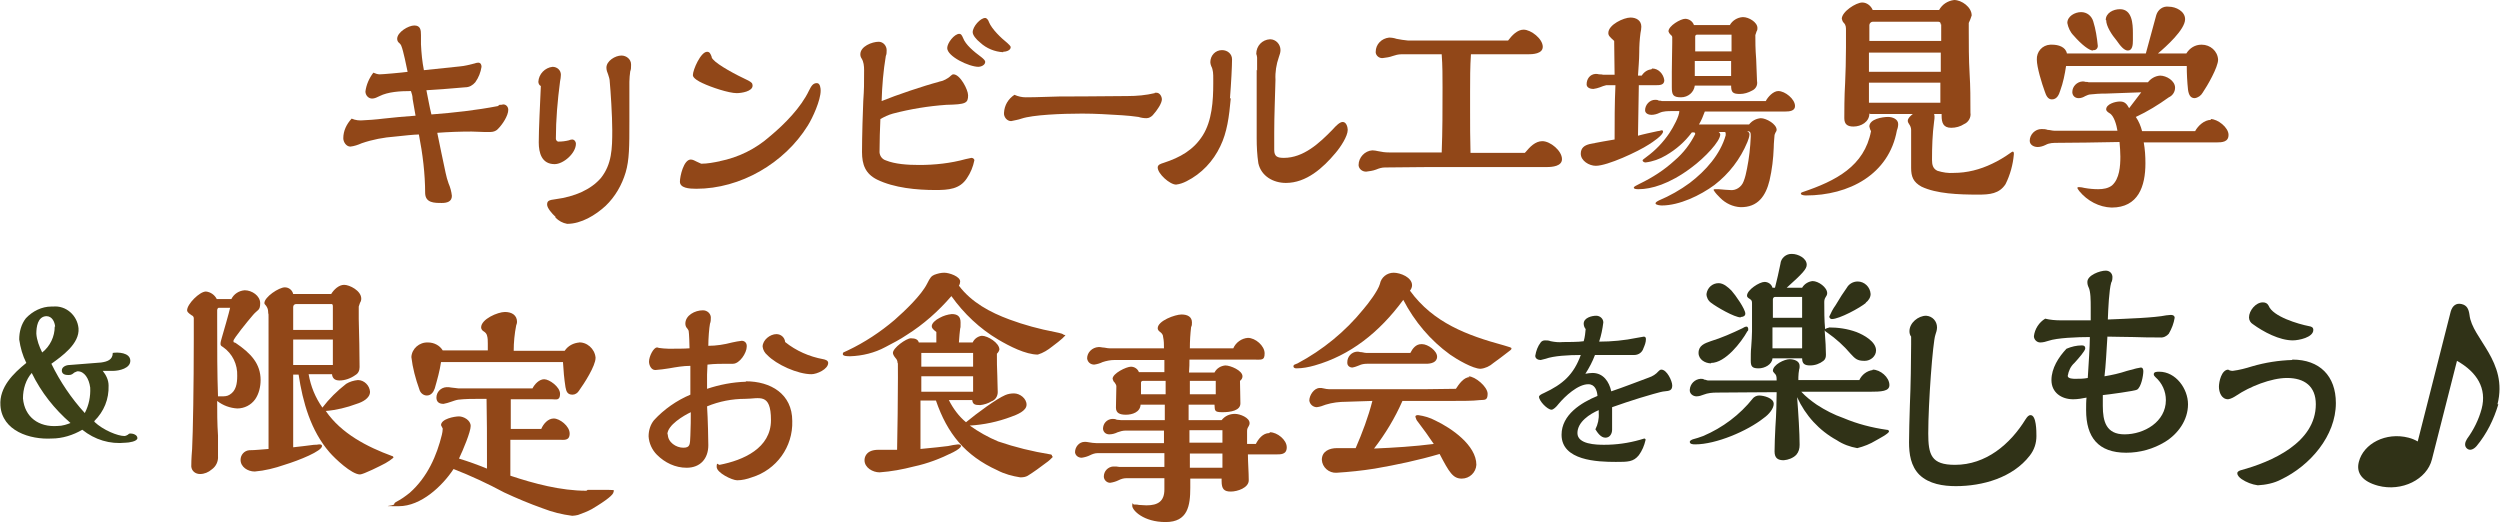 <svg xmlns="http://www.w3.org/2000/svg" version="1.1" xmlns:xlink="http://www.w3.org/1999/xlink" viewBox="0 0 598.6 125">
  <defs>
    <style>
      .st0 {
        fill: #914718;
      }

      .st1 {
        fill: #303217;
      }

      .st2 {
        fill: #3d4117;
        mix-blend-mode: multiply;
      }

      .st2, .st3 {
        isolation: isolate;
      }
    </style>
  </defs>
  <g class="st3">
    <g id="_レイヤー_1" data-name="レイヤー_1">
      <path id="_パス_4-2" data-name="パス_4-2" class="st0" d="M119.6,25.1c.3,0,.6,0,.9-.1.7,0,1.2.6,1.2,1.3,0,1.4-1.4,3.5-2.4,4.5-.4.5-1.1.8-1.8.8-.7,0-1,0-1.7,0-.8,0-2.1-.1-2.9-.1-2.7,0-5.5.1-8.2.3.6,3,1.3,6.3,2,9.6.2.9.4,1.7.7,2.5.4.9.7,2,.8,3,0,1.4-1.2,1.7-2.4,1.7-1.8,0-3.9,0-4-2.3,0-4.7-.6-9.5-1.5-14.1-1,0-3.9.3-5.7.5-2.7.2-5.4.7-8,1.6-.9.4-1.8.7-2.7.8-1,0-1.7-1.1-1.7-2,0-1.8.8-3.4,2-4.7.9.4,1.9.5,2.8.4.6,0,3.3-.2,4.8-.4,2.6-.3,5-.5,7.7-.7l-.7-4c0-.7-.2-1.3-.4-1.9-2.7,0-5.5.2-7.5,1.2-.6.3-1.2.6-1.8.6-.9,0-1.6-.8-1.6-1.7.2-1.6.9-3.2,1.9-4.5.5.2,1,.4,1.5.4.7,0,5.3-.4,6.7-.6-.3-1.4-1-5-1.5-6.2-.1-.3-.3-.5-.5-.7-.3-.2-.5-.6-.5-1,0-1.6,2.7-3.2,4.1-3.2,1.5,0,1.6,1.1,1.6,2.3,0,.4,0,1.7,0,2.2.1,2.1.3,4.2.7,6.2,2.9-.3,5.7-.6,8.6-.9,1.2-.1,2.3-.4,3.5-.7.3-.1.6-.2.9-.2.6,0,.8.5.8,1-.2,1.3-.7,2.6-1.5,3.7-.6.7-1.4,1.2-2.4,1.2-3.5.3-5.9.5-9.3.7.4,1.9.7,3.8,1.2,5.8,5.3-.4,10.7-1,15.9-2"/>
      <path id="_パス_5-2" data-name="パス_5-2" class="st0" d="M128.9,19.6c.1-1.9,1.6-3.4,3.4-3.6,1.1,0,2,.8,2,1.9,0,0,0,0,0,0,0,.5-.1,1.1-.2,1.6-.6,4.6-1,9.1-1,13.7,0,.3.2.6.5.7,0,0,.1,0,.2,0,.8,0,1.6-.1,2.4-.3.3-.1.5-.2.8-.2.5,0,.9.5.9,1,0,2.3-3,4.9-5.1,4.9-3.1,0-3.8-2.7-3.8-5.2,0-3.1.3-8.9.5-13.5-.4-.2-.6-.6-.6-1.1M133,51.9c-.8-.7-2-2.1-2-2.9,0-.9.4-1.1,2-1.3,4.6-.6,8.5-2.3,10.9-5.1,2.6-3.3,2.7-7,2.7-11.4,0-3.5-.4-9.5-.6-11.6,0-.6-.2-1.2-.4-1.8-.2-.5-.4-1-.4-1.6,0-1.6,2.1-2.9,3.6-2.9,1.2,0,2.3.9,2.3,2.1,0,.1,0,.2,0,.3,0,.5,0,.9-.2,1.4-.1.8-.2,1.7-.2,2.5v9.6c0,5.7,0,9.1-.9,12.1-.9,3-2.5,5.8-4.8,8-2.4,2.2-5.8,4.3-9.2,4.3-1.1-.2-2-.7-2.8-1.5"/>
      <path id="_パス_6-2" data-name="パス_6-2" class="st0" d="M172.3,38.6c4.5-.9,8.6-2.9,12.1-6,3.5-2.9,7.4-6.9,9.3-10.9.6-1.2,1-1.8,1.9-1.8.8,0,.9,1.3.9,1.8,0,2.3-1.9,6.5-3.1,8.4-5.6,9-16.1,15.1-26.7,15.1-1.8,0-3.9-.2-3.9-1.7,0-1.3.9-5.3,2.6-5.3.5,0,1,.3,1.4.5.4.2.7.3,1.1.5,1.5,0,3-.3,4.5-.6M179.2,19.3c.7.4,1,.6,1,1.2,0,1.4-2.7,1.8-3.8,1.8-1.9,0-6.1-1.4-8.2-2.4-.9-.4-2.3-1.2-2.3-1.9,0-1.3,1.9-5.6,3.4-5.6.6,0,.8.4,1.1,1.2,0,.2.1.4.3.6,1.2,1.4,5.5,3.7,8.5,5.1"/>
      <path id="_パス_7-2" data-name="パス_7-2" class="st0" d="M224.7,19.6c1.1-.2,2.2-.7,3-1.5.2-.2.4-.3.6-.3,1.6,0,3.5,3.7,3.5,5,0,1.9-.5,2.2-5.2,2.3-4.3.3-8.6,1-12.8,2.1-1.1.3-2.1.8-3,1.3-.1,2.5-.2,5-.2,7.6-.1,1,.5,2,1.5,2.3,2.2.9,5.2,1.1,8,1.1,3.7,0,7.5-.4,11.1-1.4.4-.1.9-.2,1.4-.3.3,0,.7.2.7.6,0,0,0,0,0,0-.3,1.5-.9,3-1.8,4.3-1.7,2.6-4.4,2.8-7.5,2.8-4.5,0-9.9-.5-14-2.5-2.8-1.4-3.6-3.6-3.6-6.6,0-3.6.2-10.3.3-12.2.2-3,.2-3.7.2-7.4,0-1-.1-2-.6-2.8-.2-.3-.3-.6-.3-1,0-1.9,2.8-3,4.4-3,1.1,0,1.9,1,1.9,2,0,.5,0,1-.2,1.4-.6,3.6-.9,7.2-1,10.8,3.4-1.4,10.2-3.7,13.7-4.6M234.3,16c-2.3,0-7.5-2.5-7.5-4.5,0-1.2,1.7-3.4,2.9-3.4.4,0,.6.3.9,1,.6,1.6,2.5,3.2,4.4,4.6.5.4.9.8.9,1.1,0,.8-1,1.2-1.7,1.2M240.2,12.5c-2-.1-4-.9-5.5-2.3-1-.8-1.8-1.8-1.8-2.5,0-1.3,1.8-3.4,3-3.4.4,0,.8.6.9,1,.7,1.7,2.9,3.8,4.4,5,.3.3.8.7.8,1,0,.8-1.2,1.1-1.8,1.1"/>
      <path id="_パス_8-2" data-name="パス_8-2" class="st0" d="M276.5,22.2c.1,0,.3,0,.4,0,.8,0,1.3.9,1.3,1.6,0,.9-1.1,2.6-2.2,3.8-.4.4-.9.7-1.5.7-.6,0-1.3-.1-1.9-.3-1.3-.2-2.6-.3-3.9-.4-3.2-.2-6.4-.4-9.6-.4-5,0-11.8.3-14.5,1.2-.8.3-1.7.4-2.5.6-1,0-1.8-1-1.7-2,0,0,0,0,0,0,.1-1.8,1-3.3,2.5-4.3.9.4,1.8.6,2.7.6,1.2,0,1.7,0,8.2-.2,2.3,0,6.6,0,16.2-.1,2.2,0,4.4-.2,6.5-.7"/>
      <path id="_パス_9-2" data-name="パス_9-2" class="st0" d="M294.7,23.5c-.4,4.5-.9,8.2-2.5,11.5-1.7,3.6-4.5,6.6-8.1,8.4-.8.4-1.6.7-2.5.8-1.5,0-4.4-2.6-4.4-4.1,0-.7.8-.9,1.4-1.1,4-1.3,7.2-3.1,9.4-6.6,2.2-3.5,2.5-8.3,2.5-12.3v-1.3c0-1,0-2.1-.5-3-.1-.3-.2-.6-.2-.9,0-1.6,1.2-2.9,2.8-2.9,1.3,0,2.4.9,2.4,2.2,0,0,0,0,0,0,0,1.6-.2,5.6-.5,9.4M301,16.9c0-1.6,0-2.8,0-3.1,0-.3-.1-.6-.2-.9,0-1.9,1.4-3.4,3.3-3.5,1.4,0,2.5,1.2,2.5,2.6,0,0,0,0,0,0,0,.6-.2,1.1-.4,1.7-.6,1.7-.9,3.6-.8,5.4-.1,4.2-.3,8.5-.3,12.7v4.1c0,1.6.8,1.9,2.3,1.9,4.7,0,8.5-3.5,11.7-6.8.8-.9,1.7-1.8,2.4-1.8.9,0,1.2,1.3,1.2,1.9,0,1.5-1.7,4.1-2.9,5.5-3,3.6-7,7.2-11.9,7.2-3,0-5.9-1.6-6.6-4.7-.3-2-.4-4-.4-6v-16.4Z"/>
      <path id="_パス_10-2" data-name="パス_10-2" class="st0" d="M365.3,36.4c1-1.2,2.3-2.6,4-2.6,1.9,0,4.7,2.3,4.7,4.3,0,1.7-2.3,1.9-3.6,1.9-3.6,0-6.8,0-10.8,0s-6.5,0-11.1,0c-3.7,0-11.3,0-16.9.1-.7,0-1.4.2-2.1.5-.8.3-1.6.4-2.4.5-.9,0-1.7-.6-1.8-1.5,0,0,0,0,0-.1,0-1.8,1.5-3.4,3.3-3.5.5,0,.9.1,1.4.2.9.2,1.7.3,2.6.3h12.6c.2-5.2.2-10.3.2-15.5,0-2.7,0-5.3-.2-8h-9.7c-.7,0-1.4.2-2,.4-.8.3-1.6.4-2.4.5-.8.1-1.6-.5-1.7-1.3,0,0,0-.1,0-.2,0-1.8,1.4-3.2,3.2-3.4.6,0,1.2.1,1.8.3.9.2,1.8.3,2.7.4h24c.9-1.2,2.2-2.6,3.7-2.6,1.8,0,4.6,2.2,4.6,4.1,0,1.7-2.4,1.8-3.6,1.8h-13.6c-.2,3-.2,6-.2,9v4.5c0,3.4,0,6.7.1,10.1h13Z"/>
      <path id="_パス_11-2" data-name="パス_11-2" class="st0" d="M395.6,16.4c1.5,0,2.7,1.3,2.9,2.8,0,1.2-1.1,1.2-2.1,1.2h-4s-.2,12.1-.2,12.1c1-.3,3.3-.8,4.7-1.1.3,0,.6-.1.9-.2.2,0,.4,0,.4.3,0,.9-2.6,2.6-3.4,3.1-2.6,1.7-9.9,5.1-12.7,5.1-1.6,0-3.6-1.2-3.6-2.9,0-1.4.9-2,2.1-2.3.9-.2,2.1-.4,3.1-.6s1.9-.3,2.9-.5c0-4.2,0-8.7.2-13h-2.2c-.5.1-1,.3-1.5.5-.5.2-1,.3-1.6.4-.7,0-1.6-.3-1.6-1.1,0-1.3.8-2.4,2.1-2.5.3,0,.6,0,.9.1.3,0,.7,0,1,.1h2.7c0-2.4-.1-5.4-.1-8.1-1.1-1-1.4-1.3-1.4-1.9,0-2,3.7-3.7,5.3-3.7,1.4,0,2.6.7,2.6,2.2,0,.5-.1,1-.2,1.5-.2,1.5-.3,3.1-.3,4.7,0,1.6-.2,3.9-.3,5.5h.9c.5-.8,1.3-1.4,2.3-1.5M425.8,21.8c1.6,0,4,1.9,4,3.6,0,1.2-1.4,1.3-2.3,1.3h-19.3c-.4,1.1-.8,2.1-1.4,3.1h12c.7-.9,1.7-1.4,2.8-1.5,1.3,0,3.8,1.4,3.8,2.8,0,.2-.1.4-.2.5-.1.2-.2.4-.3.7,0,.2-.2,2-.2,3.1-.1,2.6-.4,5.2-1,7.8-.9,3.7-2.8,6.5-7,6.4-1.8-.1-3.5-.9-4.8-2.2-.6-.6-1.2-1.2-1.6-1.9,0-.2.2-.2.4-.2.3,0,.6,0,.8,0,1,.1,2.4.2,2.7.2,1.4.2,2.8-.7,3.3-2.1.4-1,.6-2,.8-3,.5-2.5.8-5.1.9-7.7,0-.9,0-1.3-.9-1.3.3.1.6.4.6.7,0,.7-.3,1.3-.5,1.9-1.7,4.1-4.4,7.6-7.9,10.3-3.4,2.5-8.4,4.9-12.6,4.9-.3,0-1.5-.1-1.5-.5,0-.2.2-.4.8-.7,2.6-1.1,5.1-2.5,7.4-4.2,3.8-2.9,7.3-6.8,8.6-11.4,0-.1,0-.3,0-.4,0-.2,0-.3-.2-.4h-1.5c.2.1.4.4.4.6,0,1.6-3.6,5.5-7,8-5.2,3.9-9.6,5.1-12.5,5.1-.5,0-1.2,0-1.2-.4,0-.2.6-.5,1.4-.9,3.1-1.5,5.9-3.3,8.4-5.6,2.1-1.8,3.7-3.9,4.9-6.3,0-.3-.1-.4-.4-.4h-.4c-1.7,2.3-3.8,4.1-6.2,5.5-1.5.9-3.2,1.5-4.9,1.7-.3,0-.7-.2-.7-.5,0-.1.2-.3.9-.8,2.2-1.6,4-3.5,5.5-5.7,1-1.5,2.4-4.1,2.4-5.3h-1.7c-1,0-2.1,0-3,.4-.6.3-1.3.5-2,.5-.6,0-1.5-.3-1.5-1.1,0-1.3,1.1-2.5,2.4-2.5.3,0,.6,0,.9.2.2,0,.5,0,.7.1h24.9c.5-1,1.8-2.4,3-2.4M417.4,4.1c1.3,0,3.4,1.2,3.4,2.6,0,.3,0,.5-.2.8-.1.3-.2.6-.3.9,0,1.5,0,3.3.2,5.8,0,1,.2,4.2.2,5.2.2,1-.3,1.9-1.2,2.3-.9.5-1.9.8-2.9.8-1.7,0-2.1-.4-2.1-2h-8.7c-.2,1.6-1.6,2.8-3.3,2.8-1.9,0-2.2-.6-2.2-2.4,0-1.2,0-2.2,0-3.7,0-2.2.1-5.2.1-7,0-.4,0-.9,0-1.3,0-.3-.3-.5-.5-.7-.2-.2-.3-.4-.4-.7,0-1.3,2.9-3,4-3,.9,0,1.8.6,2.1,1.5h8.6c.6-1.1,1.8-1.8,3-1.9M414.5,8.3h-8.2c-.2,0-.4.2-.4.4v3.6s8.7,0,8.7,0v-4ZM414.5,14.6h-8.7s0,3.6,0,3.6h8.7s0-3.6,0-3.6Z"/>
      <path id="_パス_12-2" data-name="パス_12-2" class="st0" d="M432.4,46.8c-.7,0-1.2-.2-1.2-.4,0-.2.1-.3.4-.4,8-2.7,14.8-6.2,16.4-14.6-.2-.3-.3-.7-.4-1.1,0-1.8,3.1-2.3,4.5-2.3,1,0,2.4.5,2.4,1.7,0,.5-.1,1-.3,1.5-1.9,10.6-11.5,15.6-21.8,15.6M447.6,27.2c0,2-2,3.1-3.8,3.1-1.4,0-2.2-.5-2.2-2,0-1.2,0-5.3.2-8.5.1-2.6.2-5.1.2-8.4,0-1.4,0-2.8,0-4.2,0-.6,0-1.2-.5-1.7-.3-.3-.4-.6-.5-1,0-1.7,3.4-3.9,4.9-3.9,1.1,0,2.1.8,2.5,1.8h15.9C465,1.1,466.3.2,467.9,0c1.8,0,4.2,1.7,4.2,3.7-.2.6-.4,1.2-.7,1.8v1.6c0,3.3,0,7.2.2,10.5s.2,5.9.2,9.4c.2,1.1-.5,2.3-1.5,2.7-.9.6-2,.9-3.1.9-1.9,0-2.3-1.2-2.3-2.9v-.4s-1.8,0-1.8,0c0,.1.1.3.1.5,0,.4,0,.8-.1,1.3-.4,3-.5,6.1-.5,9.2,0,1.1.2,2.1,1.3,2.6,1.3.4,2.6.6,3.9.5,3.2,0,6.3-.8,9.2-2.2,1.5-.7,3-1.6,4.4-2.6.1-.1.3-.2.5-.3.3,0,.3.3.3.6-.2,2.5-.9,5-2,7.2-1.5,2.3-3.8,2.5-6.5,2.5-4.8,0-10-.2-13.6-1.9-2-1.1-2.5-2.4-2.5-4.5,0-2.9,0-6.1,0-9.1,0-.5-.2-1-.5-1.4-.2-.3-.3-.5-.3-.8,0-.6.7-1.2,1.2-1.6h-10.1ZM464.7,5.9c0-.6-.3-.7-.7-.7h-15.6c-.4,0-.8.4-.8.8v3.8s17.2,0,17.2,0v-4ZM464.7,12.6h-17.2s0,4.6,0,4.6h17.2s0-4.6,0-4.6ZM447.5,19.8v4.8s17.1,0,17.1,0v-4.8s-17.1,0-17.1,0Z"/>
      <path id="_パス_13-2" data-name="パス_13-2" class="st0" d="M529.3,28.5c1.7,0,4.3,2,4.3,3.8,0,1.7-1.5,1.8-2.9,1.8-6.2,0-11.6,0-17.4,0,.3,1.7.4,3.3.4,5,0,5.5-1.7,10.6-8.1,10.6-3-.1-5.8-1.6-7.7-3.9-.2-.3-.4-.5-.5-.8,0-.2.3-.2.4-.2.4,0,.9.1,1.3.2,1.1.2,2.2.3,3.3.3,1.2,0,2.4-.2,3.3-.9,1.8-1.6,2-4.6,2-6.9,0-1.2-.1-2.3-.2-3.5-5.7.1-10.6.2-14.8.2-1,0-2,0-2.9.5-.6.3-1.3.5-1.9.5-.9,0-1.9-.5-1.9-1.5,0-1.5,1.3-2.8,2.8-2.8.5,0,1,0,1.5.2.5,0,1.1.2,1.6.2h15.1c-.2-1.3-.8-3.6-1.9-4.2-.5-.3-.8-.6-.8-.9,0-1.3,2.2-1.9,3.3-1.9,1.1,0,1.6.5,2.2,1.6,1-1.3,1.9-2.5,2.9-3.8l-8.3.3c-1.8,0-2.8.1-3.8.2-.4,0-.9.2-1.3.4-.5.3-1,.5-1.6.5-.8,0-1.4-.5-1.5-1.3,0,0,0-.1,0-.2,0-1.3,1.1-2.4,2.4-2.5.2,0,.5,0,.7.1.3,0,.6,0,.8.1h14.2c.7-.9,1.7-1.5,2.9-1.6,1.5,0,3.6,1.2,3.6,2.9,0,1-.6,1.9-1.5,2.3-2.5,1.8-5.1,3.4-7.9,4.7.7,1,1.2,2.2,1.5,3.4h12.7c.7-1.3,2.2-2.7,3.8-2.7M527.2,10.7c2,0,3.8,1.5,3.9,3.6,0,1.8-2.6,6.3-3.7,7.9-.4.7-1.1,1.2-1.9,1.3-.9,0-1.4-.6-1.6-2-.2-1.9-.3-3.8-.3-5.7h-28.9c-.3,2-.7,4-1.4,5.9-.3,1-.8,2.1-2,2.1-1,0-1.4-1-1.7-1.9-.7-1.9-1.9-5.8-1.9-7.6-.1-1.9,1.3-3.5,3.2-3.6.2,0,.3,0,.5,0,1.4,0,3.2.5,3.5,2.1h18.9c.8-3,1.7-6.3,2.5-9.2.4-1.3,1.6-2.2,3-2,1.7,0,3.9,1.1,3.9,3,0,2.5-4.6,6.6-6.5,8.2h6.8c.8-1.3,2.1-2.1,3.6-2.1M501.1,12.1c-.8,0-2.6-1.3-4.6-3.6-.8-.8-1.3-1.9-1.5-3,0-1.6,1.8-2.6,3.3-2.6,1.4,0,2.5.9,2.9,2.2.6,1.9.9,3.9,1.1,5.9,0,.6-.5,1.1-1.1,1,0,0,0,0,0,0M504.2,4.8c0-1.7,1.8-2.6,3.4-2.6,2.9,0,3.1,3.4,3.1,5.7v1.8c0,1-.1,2.4-1.2,2.4-.9,0-1.8-1.1-2.7-2.4-1.1-1.3-2.5-3.4-2.5-4.9"/>
      <path id="_パス_23-2" data-name="パス_23-2" class="st1" d="M379.6,78.8c-.2-.4-.4-.8-.4-1.3,0-1.4,1.9-1.9,3-1.9.9,0,1.7.7,1.7,1.6,0,0,0,0,0,0-.2,1.6-.5,3.1-1,4.6,3,0,6.1-.3,9-.9.6-.1,1.1-.2,1.7-.3.4,0,.5.3.5.6,0,.8-.3,1.5-.6,2.2-.3,1-1.2,1.6-2.2,1.6-.5,0-1,0-1.4,0-.5,0-1,0-1.5,0-2.2,0-5,0-6.5,0-.6,1.6-1.4,3.1-2.3,4.5.6-.1,1.1-.2,1.7-.2,2.6,0,4,2.1,4.5,4.4,3-1,6-2.2,9-3.3.9-.3,1.7-.8,2.3-1.5.2-.2.4-.4.7-.4,1.3,0,2.6,2.7,2.6,3.8,0,1.2-.7,1.3-1.8,1.4-.8,0-4.6,1.2-6,1.6-2.2.7-4.4,1.4-6.6,2.2v3.1c0,.8,0,1.6,0,2.3,0,.9-.5,1.9-1.6,1.9s-1.9-1.2-2.4-2c.6-1.2.9-2.5.8-3.9,0-.2,0-.5,0-.7-2.1.9-5.1,2.8-5.1,5.5,0,2.7,4.5,2.8,6.4,2.8,2.9,0,5.8-.4,8.6-1.2.3-.1.7-.2,1-.3.2,0,.4.2.3.4-.3,1.3-.8,2.5-1.6,3.6-1.3,1.6-2.6,1.6-5.5,1.6-4.4,0-13-.3-13-6.5,0-4.8,4.7-7.7,8.6-9.3-.1-1.3-.6-2.8-2.2-2.8-2.5,0-5.6,2.9-7.1,4.7-.6.8-1.3,1.4-1.7,1.4-1,0-3-2.1-3-3.1,0-.3.5-.6,1.2-.9,4.5-2.1,7.1-4.4,8.8-9.1-2.9,0-6.5.2-8.4.9-.4.1-.8.2-1.2.3-.6,0-1.3-.3-1.3-1,.2-1.2.6-2.3,1.3-3.2.2-.3.6-.5,1-.5.5,0,.9,0,1.4.2,1,.2,2,.3,2.9.2.9,0,3.9,0,5-.2.3-1,.4-2.1.5-3.2"/>
      <path id="_パス_24-2" data-name="パス_24-2" class="st1" d="M448.4,88.5c1.8,0,4,1.8,4,3.7,0,1.5-1.9,1.6-4.8,1.6-5.4,0-10.8,0-16.3,0,1.1,1.2,2.4,2.2,3.7,3.1,2,1.3,4.1,2.4,6.4,3.2,3.3,1.4,6.8,2.3,10.3,2.8.3,0,.6.1.6.4,0,.5-2.5,1.8-3.2,2.2-1.3.8-2.8,1.4-4.4,1.8-1.7-.3-3.4-.9-4.9-1.9-4.2-2.3-7.5-5.9-9.5-10.3.3,3.8.6,8.6.6,11.4,0,.9-.2,1.7-.8,2.4-.8.8-1.9,1.2-3,1.3-1.4,0-2.2-.5-2.2-2.1,0-1.5.1-3.9.2-5.9.2-2.7.3-6.2.3-8.3-4.8,0-10.1.1-14.3.1-1.1,0-2.2.1-3.2.5-.5.2-1.1.4-1.7.4-.8,0-1.6-.6-1.6-1.4,0,0,0-.1,0-.2.1-1.4,1.2-2.5,2.6-2.6.3,0,.6,0,.9.2.3,0,.6.2.9.2h16.4c0-1.1-.1-1.3-.5-1.7-.3-.3-.4-.5-.4-.6,0-1.5,2.8-2.8,4-2.8,1,0,2.4.4,2.4,1.6,0,.3,0,.6-.1.8-.1.6-.2,1.3-.2,1.9v.7s14.6,0,14.6,0c.6-1.3,1.8-2.2,3.2-2.4M419.6,95.5c.4-.5,1-.8,1.6-.8,1.1,0,3.5.6,3.5,2,0,1.1-1.1,2.5-2.4,3.4-3.9,3.1-11.4,6.3-16.4,6.3-.4,0-1.3,0-1.3-.6,0-.2.2-.4.7-.6.8-.2,1.7-.5,2.5-.8,4.7-2,8.8-5.1,11.9-9M409.7,87c-1.4,0-3-.9-3-2.5,0-1.8,1.5-2.3,2.9-2.8,2.6-.8,5.1-1.9,7.6-3.1.3-.2.7-.4,1-.4.3,0,.4.4.4.6,0,.2,0,.4-.2.5-1.5,2.7-5.3,7.6-8.7,7.6M416.8,76c-1.5,0-5.8-2.5-7.1-3.5-.7-.5-1.1-1.3-1.1-2.1.2-1.5,1.4-2.6,2.9-2.6,1.2,0,2.3,1,3.1,1.8.9,1,3.3,4.4,3.3,5.5,0,.6-.6.8-1.1.8M437.8,78.4c2.3,0,4.5.3,6.7,1.1,1.8.7,4.7,2.3,4.7,4.4,0,1.4-1.3,2.5-2.7,2.5,0,0,0,0-.1,0-1.7,0-2.2-.5-3.3-1.7-1.6-1.9-3.5-3.6-5.5-5-.3-.2-.5-.3-.7-.6.2,2.3.3,4.7.3,5.8,0,.6-.1,1.1-.6,1.5-.9.7-2,1.1-3.2,1.1-1.3,0-1.9-.4-1.9-1.7h-7.1c-.1,1.5-1.9,2.4-3.3,2.4-1.5,0-1.9-.4-1.9-1.8,0-.9,0-2.5.1-3.2.1-1.6.2-2.7.2-3.9,0-2.6,0-4.5,0-6.5,0-.6,0-.9-.5-1.2s-.7-.5-.7-.8c0-1.4,3-3.3,4.2-3.3.9,0,1.7.6,1.9,1.4h.6c.5-1.9.9-3.8,1.3-5.7.1-1.4,1.4-2.5,2.8-2.4,0,0,0,0,0,0,1.4,0,3.5,1,3.5,2.6,0,1-1,2.1-4.8,5.5h3.7c.5-.9,1.5-1.5,2.5-1.6,1.4,0,3.5,1.5,3.5,2.9,0,.4-.2.7-.4,1-.2.3-.3.7-.3,1.1,0,2.1,0,4.3.2,6.5.3-.2.6-.3.9-.3M431.4,71.1h-6.4c-.3,0-.5.3-.5.6,0,0,0,0,0,0v4.4s7,0,7,0v-5ZM431.5,78.4h-7.1s0,5,0,5h7.1s0-5,0-5ZM446.8,72.5c-1.4,1.2-6.4,3.9-8.2,3.9-.3,0-.6-.3-.6-.6.4-.9.9-1.9,1.5-2.7,1-1.7,1.9-3.1,2.7-4.2.5-.9,1.5-1.5,2.6-1.5,1.6,0,3,1.3,3.1,3,0,.8-.5,1.6-1.2,2.1"/>
      <path id="_パス_25-2" data-name="パス_25-2" class="st1" d="M461.7,103.7c0,5.2.7,7.6,6.4,7.6,7.4,0,13.2-4.9,16.9-10.9.4-.6.7-1,1.2-1,1.4,0,1.4,3.9,1.4,5,0,1.7-.5,3.3-1.6,4.7-4.1,5.3-11.3,7.3-17.7,7.3-3,0-6.4-.5-8.7-2.7-2.1-2.1-2.5-5-2.5-7.8,0-1.7.1-6,.2-8.9.2-4.5.3-10.9.3-14.5,0-.6,0-1.3,0-1.9-.3-.4-.4-.8-.4-1.3,0-2,2.1-3.7,4-3.7,1.5.1,2.6,1.3,2.6,2.8,0,.6-.2,1.2-.4,1.8-.6,1.7-1.7,16.1-1.7,23.7"/>
      <path id="_パス_26-2" data-name="パス_26-2" class="st1" d="M500.5,80.7c-3.1,0-8,.2-10,.9-.6.2-1.3.4-2,.4-.8,0-1.5-.7-1.5-1.5.2-1.7,1.2-3.3,2.7-4.2,1.2.3,2.5.4,3.7.4,2.4,0,4.8,0,7.2,0,0-1.1,0-2,0-3.1,0-1.6,0-3.8-.5-4.8-.2-.4-.3-.8-.3-1.3,0-1.6,3-2.7,4.4-2.7.8,0,1.5.5,1.6,1.4,0,0,0,0,0,0,0,.5,0,1-.3,1.5-.5,1.8-.7,6.1-.8,8.8,4.7-.2,11.1-.4,14-1,.4,0,.7-.1,1.1-.1.5,0,.9.2.9.7-.2,1.3-.7,2.6-1.4,3.8-.5.6-1.3,1-2.1.9-1.6,0-4.4,0-6.4-.1-1.9,0-5-.1-6.2-.1-.2,3.2-.4,7.1-.7,9.5,1.8-.3,3.6-.7,5.4-1.3,1.7-.5,3.1-.8,3.3-.8.5,0,.6.5.6.9,0,1-.5,3.8-1.5,4.4-.4.3-7.1,1.2-8.2,1.3,0,.9,0,1.7,0,2.6,0,3.7.8,6.8,5.2,6.8,4.7,0,9.9-3,9.9-8.2,0-2.1-.9-4.1-2.5-5.5-.2-.2-.4-.4-.4-.7,0-.6.8-.6,1.3-.6,4,0,6.9,4.1,6.9,7.8,0,3.8-2.4,7.1-5.5,9-2.8,1.7-6,2.6-9.3,2.6-6.7,0-9.6-3.7-9.6-10.2,0-1,0-2.2.1-3-1,.2-2.1.4-3.2.4-2.8,0-5.2-1.6-5.2-4.6,0-2.8,1.7-5.5,3.6-7.5,1.2-.5,2.4-.8,3.7-.8.5,0,.8.2.8.7,0,.6-1.6,2.4-2.6,3.5-.9.8-1.4,1.9-1.6,3.1,0,.7,1.4.7,1.8.7,1,0,2,0,3-.2.2-3.3.5-7.6.5-9.9"/>
      <path id="_パス_27-2" data-name="パス_27-2" class="st1" d="M548.9,86.1c6.5,0,10.4,3.9,10.4,10.4,0,7.9-6.2,15-13.1,18.3-1.7.9-3.7,1.3-5.6,1.4-1.4-.2-2.7-.7-3.9-1.5-.4-.3-1-.8-1-1.4,0-.4.5-.6.8-.7,7.4-2,18-6.6,18-15.8,0-4.3-2.7-6.3-6.9-6.3-3.8,0-9,2.1-12.1,4.2-.6.4-1.3.8-2,.9-1.6,0-2.2-1.7-2.2-3,0-1.2.6-4,2.2-4.1.3.2.7.3,1.1.3,1.6-.2,3.1-.6,4.7-1.1,3.1-.9,6.3-1.4,9.5-1.5M549,81.5c-3.2,0-7-2-9.6-3.9-.5-.3-.9-.9-.9-1.6,0-1.6,1.6-3.6,3.3-3.6.6,0,1.1.2,1.4.8,1,2.6,7.1,4.4,9.7,4.9.6.1,1,.3,1,.9,0,1.8-3.5,2.5-4.9,2.5"/>
      <path id="_パス_58616-2" data-name="パス_58616-2" class="st1" d="M598.2,96.8c-1.1,3.7-2.8,7.1-5.2,10-.7.8-1.6,1.2-2.3.6-.7-.6-.5-1.5,0-2.3,1.6-2.2,2.8-4.6,3.5-7.2,1.3-4.9-1.1-8.8-5.9-11.5l-6,23.6c-1.2,4.8-7.2,7.8-12.9,6.3-3.7-1-5.3-3-4.6-5.7,1.1-4.4,6.5-7.2,11.9-5.8.8.2,1.5.5,2.2.9l7.9-31.1c.4-1.4,1.3-2.1,2.6-1.8,1.3.3,1.7,1.2,1.9,2.6.6,5.7,9.3,11.1,6.7,21.4"/>
      <path id="_パス_81445-2" data-name="パス_81445-2" class="st0" d="M52.2,104.3c0,1.6,0,3.2,0,4.9.1,1.3-.5,2.5-1.5,3.2-.8.7-1.8,1.1-2.8,1.1-1.1,0-2-.7-2.1-1.8,0,0,0,0,0,0,0-.5,0-1.8.2-4.2.2-3.7.4-15.3.4-26.4s0-3.3,0-4.9c0-.3-.2-.6-.5-.7-.9-.6-1.1-.9-1.1-1.2,0-1.5,3-4.5,4.5-4.5,1.1.1,2.1.8,2.6,1.8h3.5c.6-1.2,1.8-2,3.2-2.1,1.7,0,3.7,1.3,3.7,3.1s-.6,1.5-1.7,2.8c-1.3,1.5-4.7,5.7-4.7,6.2s.1.3.5.5c3.7,2.5,6,5,6,8.9,0,1.6-.4,3.3-1.3,4.6-1,1.4-2.6,2.2-4.3,2.2-1.7-.1-3.4-.7-4.8-1.8,0,2.6,0,5.3.2,8.3M52.4,73.7c-.3,0-.4.4-.4.6,0,.7,0,1.4,0,2.1,0,7.6,0,13,.2,18.5h.9c.6,0,1.3,0,1.9-.4,1.5-.9,1.8-2.6,1.8-4.5.1-2.7-1.1-5.3-3.4-6.9-.5-.3-.6-.4-.6-.8,0-.5.2-.9.3-1.4.3-1,1.8-6.2,2-7.2h-2.7ZM70.2,89.7c0,5.8,0,11.6,0,17.4,1.7-.2,3.6-.4,5-.6.4,0,.8,0,1.2-.1.3,0,.7,0,.7.4,0,1.2-5.4,3.4-9,4.5-2.3.8-4.7,1.4-7.1,1.6-1.7,0-3.4-1.1-3.4-2.8,0-1.2.9-2.2,2.1-2.3,0,0,0,0,0,0,1.4,0,3.1-.2,4.6-.3,0-9.1,0-18.3,0-27.3s0-3.2-.1-5.6c0-.5-.2-1-.5-1.4-.3-.3-.4-.5-.4-.6,0-1.5,3.5-3.8,4.9-3.8,1,0,1.8.7,2,1.6h9.1c.6-1,1.8-2.2,3.1-2.2s4.1,1.4,4.1,3.3c0,.4-.1.7-.3,1-.1.3-.2.6-.3.9,0,1,0,2,0,3,.1,3.2.2,9,.2,11.5,0,.8-.3,1.5-1,1.9-1.1.8-2.5,1.3-3.8,1.3-1,0-1.7-.4-1.8-1.5h-5.6c.5,2.9,1.6,5.6,3.3,8,1.6-2.1,3.5-4,5.7-5.7.8-.5,1.8-.8,2.8-.9,1.5,0,2.8,1.3,2.9,2.8,0,1.6-1.9,2.5-3.2,2.9-2.4.9-4.9,1.5-7.4,1.7,3.7,5.4,9.9,8.6,15.9,10.8.2,0,.3.2.3.4-.6.5-1.2.9-1.9,1.3-1.1.6-5.3,2.7-6.1,2.7-2,0-6-3.8-7.3-5.3-4.5-5.2-6.4-12-7.4-18.6h-1.4ZM79.7,79v-5.5c0-.3,0-.7-.3-.7h-8.5c-.4,0-.7.3-.7.7v5.5h9.5ZM79.7,81.3h-9.5v6.1h9.5v-6.1Z"/>
      <path id="_パス_81446-2" data-name="パス_81446-2" class="st0" d="M140.7,117.3c1.7,0,3.4,0,5.1,0s1.1.2,1.1.5c0,.6-1.5,1.9-5.2,4.1-1.1.6-2.2,1-3.3,1.4-.5.1-.9.2-1.4.2-2.4-.3-4.8-.9-7.1-1.8-3.1-1.1-6.2-2.4-9.2-3.8-3.9-2.1-8-4-12.1-5.6-2.7,4.1-7.8,8.9-13.1,8.9s-1.1,0-1.1-.5c0-.2.2-.4.4-.5,1.2-.6,2.3-1.4,3.3-2.2,4.3-3.8,6.5-9,7.7-13.9.1-.5.2-.9.2-1.4,0-.1,0-.2-.1-.3-.1-.2-.2-.4-.3-.6,0-1.5,3.2-2.1,4.3-2.1s2.8.9,2.8,2.3-1.8,5.7-2.8,7.8c2.3.7,4.5,1.5,6.7,2.4v-2.6c0-4.7,0-9.4-.1-14.1h-1.5c-1.8,0-3.6,0-5.3.2-.6.1-1.1.3-1.7.5-.6.2-1.2.4-1.8.5-1.1,0-1.7-.5-1.7-1.5,0-1.3,1-2.4,2.4-2.5.4,0,.8,0,1.2.1.4,0,1.4.2,1.7.2h17.7c.5-1,1.6-2.2,2.8-2.2s3.8,1.8,3.8,3.5-1,1.3-1.9,1.3h-9.9v7.1h7.3c.5-1.2,1.6-2.5,3-2.5s3.8,1.8,3.8,3.6-1.4,1.5-2.4,1.5h-11.8v8.6c5.7,1.9,12.1,3.6,18.2,3.6M138.4,82c2.1-.2,4,1.5,4.2,3.6,0,0,0,0,0,.1,0,1.9-2.7,6.1-4,7.9-.3.5-.9.9-1.5.9-1.2,0-1.5-.7-1.7-1.8-.3-1.9-.5-4.1-.6-6h-29.2c-.3,2.1-.9,4.2-1.5,6.3-.3.9-.9,1.7-1.9,1.7-.9,0-1.6-.7-1.8-1.5-.9-2.5-1.6-5.1-1.9-7.7.1-2,1.9-3.6,4-3.5,1.4,0,2.8.7,3.5,1.9h10.8v-1.6c0-.7,0-1.4-.2-2-.1-.4-.4-.7-.7-.9-.4-.2-.7-.6-.7-1,0-2,4-3.7,5.7-3.7s2.9.8,2.9,2.4c0,.3-.1.5-.2.8-.4,2-.6,4.1-.6,6.1h12.2c.8-1.2,2.1-1.9,3.6-2"/>
      <path id="_パス_81447-2" data-name="パス_81447-2" class="st0" d="M178.6,91.3c5.9,0,11.1,3,11.1,9.5.2,6.2-3.8,11.7-9.7,13.5-1.1.4-2.3.7-3.5.7-1.2,0-4.9-1.8-4.9-3.2s.4-.4.7-.5c5.7-1.1,12.3-4,12.3-10.7s-2.8-5.1-6.2-5.1c-3.1,0-6.2.6-9.1,1.8.2,3.1.3,8.1.3,9.3,0,3.2-1.9,5.4-5.2,5.4-2.7,0-5.2-1.2-7.1-3.1-1.2-1.2-1.9-2.8-2-4.4,0-1.4.4-2.8,1.3-3.9,2.4-2.6,5.4-4.7,8.7-6.1,0-2.3,0-4.6,0-6.9-1.7,0-3.4.3-5.1.6-1.1.2-2.2.3-3.3.4-1,0-1.5-1.2-1.5-2,0-1.3,1.1-3.4,1.9-3.4.1,0,.3,0,.4.1.8.1,1.6.2,2.4.2,1.7,0,3.8,0,5-.1,0-.7-.1-3.7-.2-4.1,0-.2-.2-.4-.3-.6-.3-.3-.5-.7-.5-1.2,0-2,2.3-3.2,4.2-3.2,1,0,1.8.7,1.9,1.6,0,0,0,.1,0,.2,0,.5,0,.9-.2,1.4-.2,1-.4,3.6-.4,5.3,1.9,0,3.8-.3,5.7-.8.8-.2,1.6-.3,2.3-.4.7,0,1.2.5,1.2,1.2,0,0,0,.1,0,.2,0,1.5-1.7,4.1-3.3,4.1h-1.1c-1.7,0-3.4,0-5,.2,0,.8-.1,1.6-.1,2.4,0,1.1,0,2.2,0,3.4,3-1,6.1-1.6,9.3-1.7M159.9,104c0,1.9,2,3.2,3.7,3.2s1.6-.8,1.7-2.9c.1-2.2.1-3.9.1-5.6-1.7.8-5.6,3.1-5.6,5.3M197.1,86c.5.1,1.2.3,1.2.9,0,1.5-2.7,2.7-4,2.7-3.3,0-8.4-2.3-10.6-4.6-.6-.5-1-1.2-1.1-2,0-1.6,1.8-3,3.3-3,1.1,0,2,.8,2.1,1.9,2.6,2.1,5.8,3.5,9.1,4.1"/>
      <path id="_パス_81448-2" data-name="パス_81448-2" class="st0" d="M255.1,80.2c0,.2-.9,1.1-3.2,2.8-1,.8-2.1,1.5-3.4,1.9-2.9,0-6.8-2-9.5-3.6-4.4-2.6-8.2-6.2-11.2-10.4-3.1,3.6-6.7,6.8-10.7,9.3-1.6,1.1-3.4,2-5.1,2.9-2.6,1.4-5.5,2.1-8.4,2.2-.6,0-1.8,0-1.8-.5s.2-.4,1.2-.9c4-1.9,7.8-4.4,11.2-7.3,2.5-2.2,6.4-5.9,7.8-8.7.7-1.4,1-1.8,1.7-2.1.8-.3,1.6-.5,2.4-.5,1.2,0,3.8.9,3.8,2.1,0,.3-.1.7-.3,1,3,4,7.5,6.4,12.1,8.1,3.5,1.3,7.2,2.3,10.9,3,1.5.3,2.1.5,2.1.7M252.1,109.4c-.5.5-1,1-1.6,1.4-1.3,1-3.1,2.3-4.4,3.1-.5.3-1.1.4-1.8.4-1.9-.3-3.8-.8-5.5-1.7-7.7-3.5-12-8.8-14.7-16.7h-3.7v11.6c2.2-.2,6-.6,6.6-.7.8-.2,1.6-.3,2.4-.4.5,0,.7.2.7.4,0,.3-.7.9-1.9,1.5-3,1.5-6.1,2.7-9.4,3.4-2.7.7-5.4,1.2-8.2,1.4-1.6,0-3.6-1.1-3.6-2.9,0-.9.5-1.7,1.3-2.1.6-.3,1.3-.4,2-.4.9,0,2.4,0,4.5,0,.1-5.7.2-11.4.2-17.2s0-2.7-.1-3.7c0-.4-.2-.8-.5-1.1-.4-.5-.6-.9-.6-1.2,0-1.2,3.2-3.5,4.3-3.5s1.7.3,1.9,1h4.2c0-.8,0-1.6,0-2.5-.9-.7-1.1-1-1.1-1.4,0-.7.9-1.5,1.9-2,.9-.5,1.9-.8,2.9-.9,1.4,0,2.1.6,2.1,2s0,1.1-.1,1.5c-.1.7-.2,1.9-.3,3.3h3.3c.4-.9,1.3-1.5,2.2-1.6,1.4,0,4.2,1.7,4.2,3.3-.1.4-.3.7-.6,1,0,1.6,0,3.5.1,5.3,0,1.1.1,2.9.1,3.9,0,1-.6,1.9-1.5,2.2-.8.5-1.8.8-2.7.9-1.3,0-1.8-.2-1.9-1.2h-5.6c1,2,2.4,3.9,4.1,5.3,2.8-2.3,7.3-5.6,9.4-6.5.7-.3,1.4-.4,2.1-.4,1.4,0,3,1.2,3,2.7s-2.3,2.4-3.7,2.9c-3.2,1.2-6.5,1.9-9.9,2.1,2.1,1.5,4.4,2.8,6.8,3.8,4.1,1.4,8.2,2.4,12.5,3.1.3,0,.4.2.4.4M233,84.5h-12.4v3.3h12.4v-3.3ZM233,90.1h-12.4v3.7h12.4v-3.7Z"/>
      <path id="_パス_81449-2" data-name="パス_81449-2" class="st0" d="M304.1,103.5c1.7,0,4,1.8,4,3.6s-1.5,1.7-2.7,1.7h-6.6c0,1.7.2,4.4.2,6.2s-2.7,2.7-4.3,2.7-2.2-.6-2.2-2.5v-.6h-7.5v2.2c0,4.3-.6,8.2-5.9,8.2s-8-2.8-8-3.9.2-.3.4-.3.9,0,1.2.1c.6,0,1.2.1,1.8.1,2.8,0,4.3-1,4.3-3.8v-2.7h-9.1c-.7,0-1.3.2-1.9.5-.6.3-1.3.5-2,.6-.8,0-1.5-.7-1.5-1.5,0-1.3,1-2.3,2.2-2.4,0,0,.1,0,.2,0,.4,0,.9,0,1.3.1.4,0,.8,0,1.2,0h9.6c0,0,0-3.3,0-3.3h-16c-.6,0-1.2.2-1.8.5-.6.3-1.3.5-2,.6-.8,0-1.5-.5-1.6-1.3,0,0,0,0,0,0,0-1.3,1-2.5,2.3-2.5,0,0,0,0,0,0,.3,0,.6,0,1,.1.6.1,1.2.2,1.8.2h16.2v-3h-9.2c-.7,0-1.3.2-1.9.4-.6.3-1.3.5-2,.5-.8,0-1.4-.5-1.5-1.3,0,0,0,0,0,0,0-1.3.9-2.3,2.2-2.4,0,0,0,0,0,0,.4,0,.7,0,1.1.2.3,0,.7.1,1.1.1h10.4v-3.7h-5.8c-.1,1.8-2,2.4-3.5,2.4s-2.4-.4-2.4-1.7.1-3.8.1-5.1c0-.3-.2-.6-.4-.9-.3-.2-.4-.6-.5-.9,0-1.3,3.3-2.9,4.4-2.9.8,0,1.6.5,1.9,1.3h6.1v-2.9h-12c-.9,0-1.9.2-2.8.5-.6.3-1.3.5-2,.6-.9,0-1.6-.6-1.7-1.5,0,0,0,0,0,0,0-1.4,1.2-2.6,2.7-2.7.3,0,.6,0,1,.1.5,0,1.1.2,1.7.2h13c0-.9,0-1.8-.2-2.7,0-.5-.3-.9-.7-1.2-.3-.2-.6-.5-.6-.9,0-1.8,4.2-3.3,5.7-3.3s2.5.6,2.5,1.9c0,.4,0,.8-.2,1.1-.2,1.7-.3,3.4-.3,5.1h10.4c.6-1.4,2-2.4,3.5-2.5,1.8,0,4,1.9,4,3.7s-.7,1.5-2.8,1.5h-15.2c0,.6,0,2.1-.1,3.1h6.1c.5-1,1.5-1.6,2.6-1.7,1.2,0,4.1,1.2,4.1,2.6,0,.4-.2.8-.6,1.1,0,1.3.1,3.7.1,5.4s-2.3,2.1-4.3,2.1-1.8-.4-1.9-1.8h-6.2v3.7h7.9c.8-1,1.9-1.5,3.2-1.5,1.2,0,3.5.9,3.5,2.2,0,.3-.1.6-.3.9-.2.3-.3.6-.3,1v3.1h2.1c.6-1.2,1.7-2.6,3.2-2.6M279.1,91.2h-5.5c-.2,0-.4.2-.4.4,0,0,0,0,0,0v2.8h5.9v-3.2ZM292.7,103h-7.9v3h7.9v-3ZM291.1,91.2h-6.2v3.2h6.2v-3.2ZM292.7,108.6h-7.8v3.4h7.8v-3.4Z"/>
      <path id="_パス_81450-2" data-name="パス_81450-2" class="st0" d="M361.9,83.5c0,.2-.3.4-.7.7-1,.8-2.9,2.2-3.6,2.7-.9.8-2,1.3-3.1,1.4-1.8,0-5.6-2.2-7.3-3.4-4.7-3.4-8.5-7.9-11.2-13.1-5.8,7.9-12.8,13.3-21.2,15.7-1.4.4-2.9.7-4.4.7-.3,0-.7-.1-.7-.5s.3-.4,1-.7c6-3.2,11.4-7.6,15.7-12.9,1.2-1.4,3.5-4.4,4-6.1.3-1.6,1.7-2.7,3.3-2.7,1.6,0,4.4,1.1,4.4,3,0,.5-.2.9-.5,1.3,5.6,7.7,13.7,10.7,22.5,13.1,1.3.4,1.8.5,1.8.7M351.6,90.1c1.6,0,4.6,2.5,4.6,4.2s-.8,1.4-1.9,1.5c-1.7.2-4,.2-7,.2h-11.5c-1.8,4.1-4.1,7.9-6.8,11.4,4.8-.2,9.6-.5,14.3-1.1-1.2-1.8-2.5-3.6-3.8-5.3-.3-.3-.5-.8-.6-1.2,0-.4.4-.4.7-.4,1.4.2,2.8.6,4.1,1.3,3.8,1.8,9.8,5.9,9.8,10.6-.1,1.8-1.6,3.3-3.5,3.3-2.1,0-3-1.5-5.3-5.9-5.1,1.5-10.3,2.6-15.5,3.5-3.1.5-6.1.8-9.2,1-1.8.1-3.4-1.3-3.5-3.1,0,0,0,0,0,0,0-2.1,1.9-2.8,3.6-2.8s1.3,0,2.5,0,1.7,0,2,0c1.6-3.7,3-7.4,4-11.3l-6.2.2c-1.7,0-3.4.2-5,.7-.7.3-1.4.5-2.1.6-.9,0-1.7-.7-1.8-1.6,0-1.2,1.1-3,2.5-3,.3,0,.6,0,.9.1.5.1.9.2,1.4.2h16.3c4.4,0,9.8,0,14-.1.7-1.1,1.9-2.8,3.3-2.8M340.5,82.4c1.4,0,3.6,1.6,3.6,3s-1.5,1.7-2.6,1.7h-14.2c-.6,0-1.3.1-1.9.4-.5.2-1,.4-1.6.5-.6,0-1.2-.4-1.2-1.1,0,0,0-.1,0-.2,0-1.3,1-2.4,2.3-2.5.3,0,.5,0,.8.1.5,0,1,.2,1.4.2h10.6c.5-1,1.3-2.1,2.6-2.1"/>
      <path id="_パス_64370" class="st2" d="M22.6,100.8c2.3-2.3,3.5-5.2,3.4-8.5,0-1.3-.6-2.5-1.4-3.5h2.5c1.4,0,4.2-.6,4.1-2.5s-3-2-4.2-1.8c0,1.7-1.4,2.1-2.8,2.3l-7.6.6c-.7,0-1.8.4-1.8,1.3s.8,1.1,1.6,1.1,1-.3,1.4-.6c.3-.1.6-.3.8-.3,1.6,0,2.7,1.7,3,3.9.1,2.1-.3,4.2-1.3,6.1-3.2-3.5-5.9-7.5-8-11.8,2.5-1.8,6.8-4.8,6.5-8.5-.3-3.1-3-5.5-6.1-5.2h-.4c-2.3,0-4.5,1.1-6.1,2.8-1.1,1.4-1.6,3.2-1.6,5.1.3,2,.8,3.8,1.7,5.6-3.1,2.5-6.5,5.8-6.2,10.2.4,6.1,7.1,8.2,12.3,7.9,2.5,0,5.1-.8,7.3-2.1,3,2.4,6.6,3.5,10.4,3.1.7,0,2.8-.3,2.8-1.1s-1.1-1.1-1.6-1.1-.4.1-.7.3-.6.3-.8.3c-1.6,0-5.1-1.4-7.2-3.4h0ZM13.1,78.2c0,2.4-1.1,4.7-3,6.2-.7-1.4-1.3-3-1.4-4.5,0-1.6.3-4.1,2.4-4.2,1.4,0,2,1.4,2.1,2.5h-.1ZM17.1,101.2c-1,.4-2.1.8-3.4.8-4.4.3-7.8-2.1-8.2-6.6,0-2.3.7-4.5,2.1-6.1,2.3,4.7,5.4,8.6,9.3,12h.1Z"/>
    </g>
  </g>
</svg>